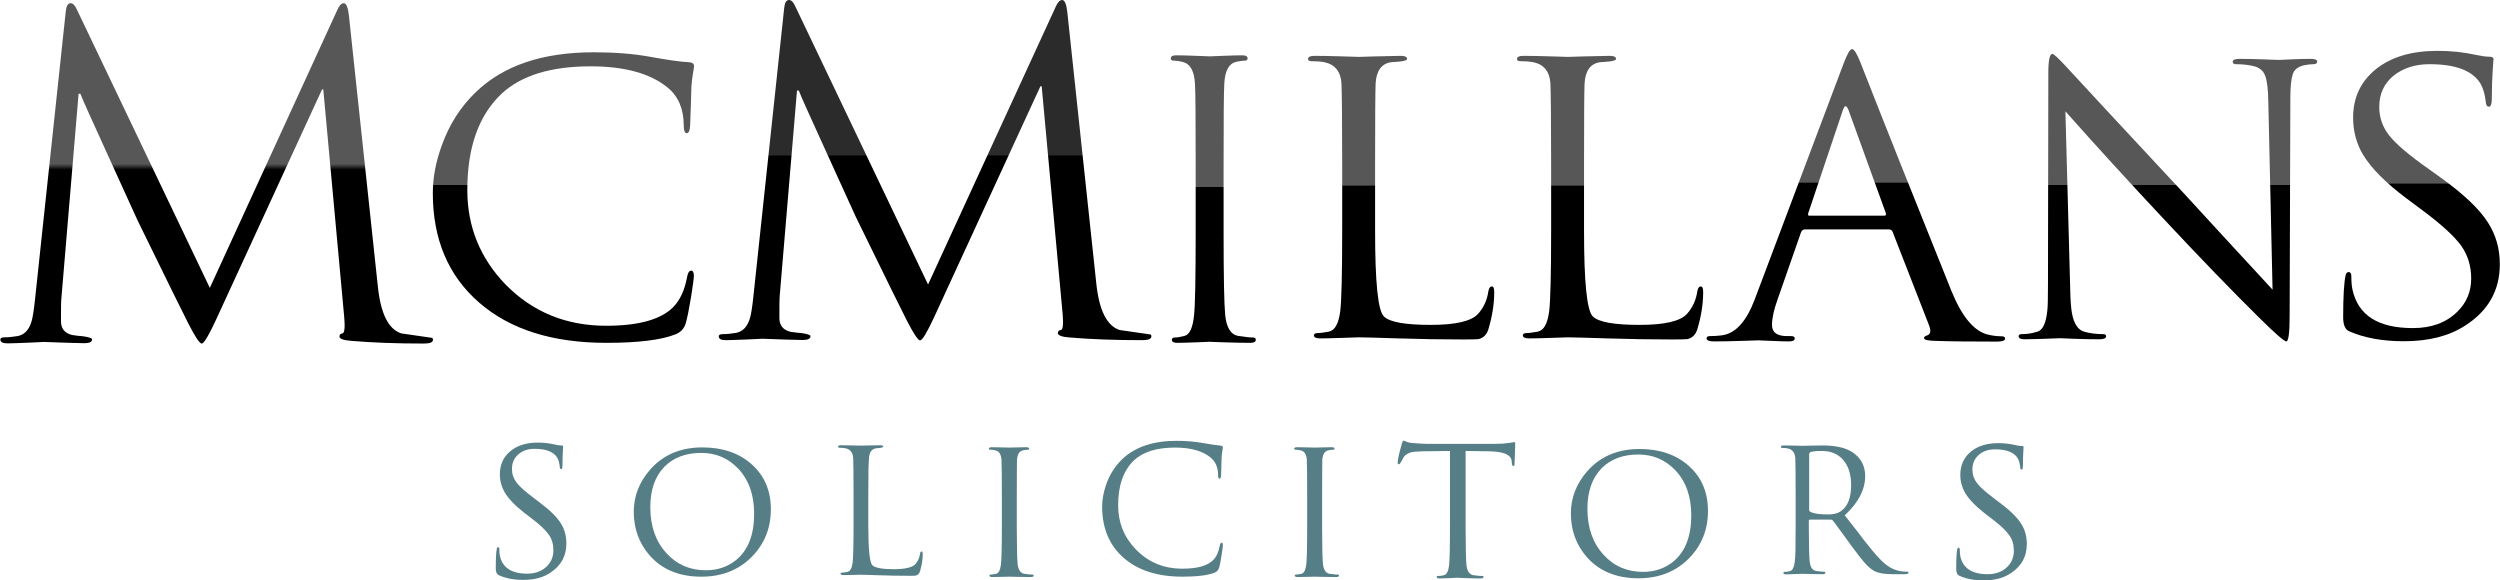 <?xml version="1.0" encoding="utf-8"?>
<!-- Generator: Adobe Illustrator 27.0.0, SVG Export Plug-In . SVG Version: 6.00 Build 0)  -->
<svg version="1.1" id="Layer_1" xmlns="http://www.w3.org/2000/svg" xmlns:xlink="http://www.w3.org/1999/xlink" x="0px" y="0px"
	 viewBox="0 0 1405.9 326.4" style="enable-background:new 0 0 1405.9 326.4;" xml:space="preserve">
<style type="text/css">
	.st0{fill:url(#SVGID_1_);}
	.st1{fill:url(#SVGID_00000168821109315161063620000005188356535242170301_);}
	.st2{fill:url(#SVGID_00000170272927392473450540000005862375916476775823_);}
	.st3{fill:url(#SVGID_00000018228997439121663810000010202742344374632114_);}
	.st4{fill:url(#SVGID_00000168077605318537668210000008732718814437813431_);}
	.st5{fill:url(#SVGID_00000180337436307459653630000013879127620002408358_);}
	.st6{fill:url(#SVGID_00000077287854150739626480000017421140200295096742_);}
	.st7{fill:url(#SVGID_00000154404716386090957380000009011325640024513181_);}
	.st8{fill:url(#SVGID_00000141455185510222996920000015411348699108922544_);}
	.st9{fill:#567E87;}
</style>
<linearGradient id="SVGID_1_" gradientUnits="userSpaceOnUse" x1="121.733" y1="1.836" x2="121.733" y2="193.22">
	<stop  offset="0.472" style="stop-color:#575757"/>
	<stop  offset="0.489" style="stop-color:#000000"/>
</linearGradient>
<path class="st0" d="M196.2,8.6l16.3,152.6c1.6,15.3,6,24,13.2,26.3c5.7,0.8,11.5,1.7,17.3,2.5c0.3,0.2,0.5,0.5,0.5,1
	c0,1.5-1.7,2.2-5.1,2.2c-15.4,0-29-0.5-40.7-1.5c-4.6-0.3-6.8-1.2-6.8-2.5c0-1,0.6-1.6,1.7-1.7c1.1-0.2,1.5-3.1,1-8.9L181.8,50.3
	h-0.7L121.4,180c-4.1,8.8-6.7,13.2-8,13.2c-1.1,0-3.7-3.8-7.6-11.5c-2.9-5.7-12.4-24.9-28.5-57.9c-1.3-2.8-6.6-14.4-15.8-34.7
	c-9.7-21.3-15.2-33.4-16.3-36.4h-1l-9.7,115.3c-0.2,2-0.2,6.2-0.2,12.7c0,4.1,2.1,6.7,6.3,7.7c2.1,0.3,4.1,0.6,6.1,0.7
	c3.4,0.5,5.1,1.1,5.1,1.7c0,1.5-1.5,2.2-4.4,2.2c-3.6,0-11.1-0.3-22.7-0.7c-0.3,0-3.2,0.1-8.5,0.4c-5.4,0.2-9.4,0.4-11.9,0.4
	c-2.8,0-4.1-0.7-4.1-2.2c0-0.8,0.8-1.2,2.4-1.2c2.3,0,4.7-0.3,7.3-0.7c3.6-0.7,6.1-3.1,7.6-7.5c0.8-2.2,1.5-6.5,2.2-13.2L37,6.3
	c0.3-3,1.2-4.5,2.7-4.5c1.3,0,2.5,1.2,3.6,3.7L118,161.9L189.6,5.8c1.1-2.6,2.4-4,3.7-4C194.7,1.8,195.7,4.1,196.2,8.6z"/>
<linearGradient id="SVGID_00000034091340080987146190000009444580641971656069_" gradientUnits="userSpaceOnUse" x1="525.708" y1="0" x2="525.708" y2="191.384">
	<stop  offset="0.456" style="stop-color:#2B2B2B"/>
	<stop  offset="0.456" style="stop-color:#272727"/>
	<stop  offset="0.457" style="stop-color:#121212"/>
	<stop  offset="0.457" style="stop-color:#040404"/>
	<stop  offset="0.457" style="stop-color:#000000"/>
</linearGradient>
<path style="fill:url(#SVGID_00000034091340080987146190000009444580641971656069_);" d="M600.2,6.7l16.3,152.6
	c1.6,15.3,6,24,13.2,26.3c5.7,0.8,11.5,1.7,17.3,2.5c0.3,0.2,0.5,0.5,0.5,1c0,1.5-1.7,2.2-5.1,2.2c-15.4,0-29-0.5-40.7-1.5
	c-4.6-0.3-6.8-1.2-6.8-2.5c0-1,0.6-1.6,1.7-1.7c1.1-0.2,1.5-3.1,1-8.9L585.8,48.5h-0.7l-59.7,129.7c-4.1,8.8-6.7,13.2-8,13.2
	c-1.1,0-3.7-3.8-7.6-11.5c-2.9-5.7-12.4-24.9-28.5-57.9c-1.3-2.8-6.6-14.4-15.8-34.7c-9.7-21.3-15.2-33.4-16.3-36.4h-1l-9.7,115.3
	c-0.2,2-0.2,6.2-0.2,12.7c0,4.1,2.1,6.7,6.3,7.7c2.1,0.3,4.1,0.6,6.1,0.7c3.4,0.5,5.1,1.1,5.1,1.7c0,1.5-1.5,2.2-4.4,2.2
	c-3.6,0-11.1-0.3-22.7-0.7c-0.3,0-3.2,0.1-8.5,0.4c-5.4,0.2-9.4,0.4-11.9,0.4c-2.8,0-4.1-0.7-4.1-2.2c0-0.8,0.8-1.2,2.4-1.2
	c2.3,0,4.7-0.3,7.3-0.7c3.6-0.7,6.1-3.1,7.6-7.5c0.8-2.2,1.5-6.5,2.2-13.2L441,4.5c0.3-3,1.2-4.5,2.7-4.5c1.3,0,2.5,1.2,3.6,3.7
	l74.6,156.3L593.6,4c1.1-2.6,2.4-4,3.7-4C598.7,0,599.7,2.2,600.2,6.7z"/>
<linearGradient id="SVGID_00000155107001566840473900000013081170412319454346_" gradientUnits="userSpaceOnUse" x1="316.917" y1="29.38" x2="316.917" y2="192.825">
	<stop  offset="0.456" style="stop-color:#575757"/>
	<stop  offset="0.456" style="stop-color:#464646"/>
	<stop  offset="0.457" style="stop-color:#282828"/>
	<stop  offset="0.457" style="stop-color:#121212"/>
	<stop  offset="0.457" style="stop-color:#040404"/>
	<stop  offset="0.457" style="stop-color:#000000"/>
</linearGradient>
<path style="fill:url(#SVGID_00000155107001566840473900000013081170412319454346_);" d="M341,192.8c-30.3,0-54.1-7.5-71.5-22.6
	c-17.4-15.1-26.1-35.6-26.1-61.6c0-8.8,1.7-17.6,5-26.7c4.2-11.8,10.6-21.9,19.3-30.2c15.5-14.9,37.5-22.3,66.2-22.3
	c11.6,0,22.1,0.8,31.5,2.5c10,1.8,17.4,2.9,22.1,3.1c1.9,0.1,2.8,0.9,2.8,2.3c0,0.4-0.2,1.7-0.6,4c-0.4,2.2-0.7,4.8-0.9,7.7
	c-0.1,6.1-0.4,13.3-0.7,21.5c-0.1,2.9-0.8,4.4-1.9,4.4s-1.7-1.5-1.7-4.4c0-9.2-3-16.3-9.1-21.3c-9.7-7.9-24.1-11.9-43.3-11.9
	c-22.2,0-38.8,5.1-49.8,15.2c-13,12.1-19.5,30.2-19.5,54.4c0,20.6,7.2,38.3,21.6,53.2c15.2,15.4,34,23.1,56.5,23.1
	c18.2,0,30.7-3.5,37.6-10.4c3.9-3.9,6.6-9.7,8-17.5c0.4-2.1,1.2-3.1,2.2-3.1c1,0,1.5,1,1.5,3.1c0,1.1-0.5,4.9-1.5,11.3
	c-1.2,7.2-2.2,12.3-3.1,15.3c-0.9,3-2.9,5-5.7,6.1C371.9,191.2,358.9,192.8,341,192.8z"/>
<linearGradient id="SVGID_00000145019808360286296000000009297249610592047028_" gradientUnits="userSpaceOnUse" x1="682.33" y1="31.216" x2="682.33" y2="192.806">
	<stop  offset="0.456" style="stop-color:#575757"/>
	<stop  offset="0.456" style="stop-color:#464646"/>
	<stop  offset="0.457" style="stop-color:#282828"/>
	<stop  offset="0.457" style="stop-color:#121212"/>
	<stop  offset="0.457" style="stop-color:#040404"/>
	<stop  offset="0.457" style="stop-color:#000000"/>
</linearGradient>
<path style="fill:url(#SVGID_00000145019808360286296000000009297249610592047028_);" d="M688.1,93.2v37.6c0,24.6,0.3,40.1,0.9,46.4
	c0.7,7.1,3.2,11,7.3,11.7c3.6,0.6,6.4,0.9,8.4,0.9c1,0,1.5,0.4,1.5,1.3c0,1.1-1,1.7-3,1.7c-4.2,0-9.2-0.1-15-0.3
	c-5.8-0.2-8.4-0.3-7.9-0.3c0.1,0-2.3,0.1-7.4,0.3c-5,0.2-8.7,0.3-10.9,0.3c-2,0-3-0.6-3-1.7c0-0.9,0.6-1.3,1.8-1.3
	c1.2,0,3-0.3,5.3-0.9c2.9-0.7,4.7-4.6,5.4-11.7c0.6-5.6,0.9-21,0.9-46.4V93.2c0-26.1-0.1-41.5-0.4-46.2c-0.4-6.8-2.5-10.8-6.3-12
	c-2.1-0.6-4-0.9-5.8-0.9c-1,0-1.5-0.4-1.5-1.3c0-1.1,1-1.7,3-1.7c2.5,0,6.3,0.1,11.4,0.3c5.1,0.2,7.6,0.3,7.5,0.3
	c-0.1,0,2.3-0.1,7.4-0.3c5-0.2,8.7-0.3,10.9-0.3c2,0,3,0.6,3,1.7c0,0.9-0.5,1.3-1.5,1.3c-1,0-2.5,0.2-4.7,0.6
	c-4.2,0.9-6.5,4.9-6.9,12.2C688.2,51.7,688.1,67.1,688.1,93.2z"/>
<linearGradient id="SVGID_00000003793736845824030250000010729820218461856927_" gradientUnits="userSpaceOnUse" x1="787.914" y1="31.517" x2="787.914" y2="190.97">
	<stop  offset="0.456" style="stop-color:#575757"/>
	<stop  offset="0.456" style="stop-color:#464646"/>
	<stop  offset="0.457" style="stop-color:#282828"/>
	<stop  offset="0.457" style="stop-color:#121212"/>
	<stop  offset="0.457" style="stop-color:#040404"/>
	<stop  offset="0.457" style="stop-color:#000000"/>
</linearGradient>
<path style="fill:url(#SVGID_00000003793736845824030250000010729820218461856927_);" d="M773.3,92.4v37.4c0,29,1.6,45.1,5,48.2
	c3.3,3.2,12.1,4.7,26.3,4.7c14.1,0,23-2.1,26.7-6.3c3.1-3.5,5-7.7,5.7-12.6c0.3-1.8,1-2.7,2-2.7c0.9,0,1.3,1.1,1.3,3.1
	c0,6.7-1.1,13.7-3.3,21c-0.9,2.9-2.7,4.8-5.5,5.5c-0.7,0.1-3.5,0.2-8.4,0.2c-12.2,0-24.4-0.2-36.7-0.6s-19.7-0.6-22.4-0.6
	c-0.3,0-3.3,0.1-9,0.3c-5.7,0.2-9.9,0.3-12.6,0.3c-2.3,0-3.5-0.6-3.5-1.7c0-0.8,0.7-1.3,2.1-1.3c1.4,0,3.5-0.3,6.3-0.8
	c3.4-0.7,5.5-4.5,6.4-11.5c0.7-5.5,1.1-20.7,1.1-45.6v-37c0-25.6-0.2-40.8-0.4-45.4c-0.4-6.7-3.6-10.7-9.5-12
	c-2.1-0.4-4.6-0.6-7.5-0.6c-1.2,0-1.8-0.4-1.8-1.3c0-1.1,1.2-1.7,3.5-1.7c4.1,0,9.4,0.1,15.9,0.3c6.5,0.2,9.5,0.3,9,0.3
	c-0.2,0,3.1-0.1,9.8-0.3c6.7-0.2,11.4-0.3,14-0.3c2.3,0,3.5,0.6,3.5,1.7c0,0.7-1.3,1.2-4,1.5c-1.6,0.1-3.3,0.3-5.1,0.4
	c-5.3,0.8-8.2,4.8-8.6,12C773.4,51.7,773.3,66.8,773.3,92.4z"/>
<linearGradient id="SVGID_00000012457583709463370310000008829438099171568539_" gradientUnits="userSpaceOnUse" x1="905.434" y1="31.517" x2="905.434" y2="190.97">
	<stop  offset="0.456" style="stop-color:#575757"/>
	<stop  offset="0.456" style="stop-color:#464646"/>
	<stop  offset="0.457" style="stop-color:#282828"/>
	<stop  offset="0.457" style="stop-color:#121212"/>
	<stop  offset="0.457" style="stop-color:#040404"/>
	<stop  offset="0.457" style="stop-color:#000000"/>
</linearGradient>
<path style="fill:url(#SVGID_00000012457583709463370310000008829438099171568539_);" d="M890.8,92.4v37.4c0,29,1.6,45.1,5,48.2
	c3.3,3.2,12.1,4.7,26.3,4.7c14.1,0,23-2.1,26.7-6.3c3.1-3.5,5-7.7,5.7-12.6c0.3-1.8,1-2.7,2-2.7c0.9,0,1.3,1.1,1.3,3.1
	c0,6.7-1.1,13.7-3.3,21c-0.9,2.9-2.7,4.8-5.5,5.5c-0.7,0.1-3.5,0.2-8.4,0.2c-12.2,0-24.4-0.2-36.7-0.6c-12.3-0.4-19.7-0.6-22.4-0.6
	c-0.3,0-3.3,0.1-9,0.3c-5.7,0.2-9.9,0.3-12.6,0.3c-2.3,0-3.5-0.6-3.5-1.7c0-0.8,0.7-1.3,2.1-1.3c1.4,0,3.5-0.3,6.3-0.8
	c3.4-0.7,5.5-4.5,6.4-11.5c0.7-5.5,1.1-20.7,1.1-45.6v-37c0-25.6-0.2-40.8-0.4-45.4c-0.4-6.7-3.6-10.7-9.5-12
	c-2.1-0.4-4.6-0.6-7.5-0.6c-1.2,0-1.8-0.4-1.8-1.3c0-1.1,1.2-1.7,3.5-1.7c4.1,0,9.4,0.1,15.9,0.3c6.5,0.2,9.5,0.3,9,0.3
	c-0.2,0,3.1-0.1,9.8-0.3c6.7-0.2,11.4-0.3,14-0.3c2.3,0,3.5,0.6,3.5,1.7c0,0.7-1.3,1.2-4,1.5c-1.6,0.1-3.3,0.3-5.1,0.4
	c-5.3,0.8-8.2,4.8-8.6,12C890.9,51.7,890.8,66.8,890.8,92.4z"/>
<linearGradient id="SVGID_00000069396315471396147860000003851563716080986510_" gradientUnits="userSpaceOnUse" x1="1043.722" y1="27.544" x2="1043.722" y2="192.075">
	<stop  offset="0.456" style="stop-color:#575757"/>
	<stop  offset="0.456" style="stop-color:#464646"/>
	<stop  offset="0.457" style="stop-color:#282828"/>
	<stop  offset="0.457" style="stop-color:#121212"/>
	<stop  offset="0.457" style="stop-color:#040404"/>
	<stop  offset="0.457" style="stop-color:#000000"/>
</linearGradient>
<path style="fill:url(#SVGID_00000069396315471396147860000003851563716080986510_);" d="M986.7,168.6l50-132.7
	c2.1-5.6,3.7-8.3,4.8-8.3c1.2,0,2.8,2.6,4.8,7.7c12.6,32.2,29.7,75.1,51.3,128.8c5.9,14.3,12.7,22.3,20.5,24.1
	c2.5,0.6,4.9,0.9,7.3,0.9c1.5,0,2.2,0.4,2.2,1.3c0,1.1-1.5,1.7-4.4,1.7c-14.4,0-25.9-0.1-34.6-0.4c-4.4-0.1-6.6-0.6-6.6-1.5
	c0-0.7,0.5-1.2,1.5-1.5c2.2-0.6,2.6-2.5,1.3-5.8l-20.5-52.6c-0.4-0.9-1.1-1.3-2-1.3h-47.3c-1,0-1.8,0.6-2.2,1.7l-13.2,37.8
	c-2.1,5.8-3.1,10.6-3.1,14.3c0,4.1,2.8,6.2,8.4,6.2h2.2c1.5,0,2.2,0.4,2.2,1.3c0,1.1-1.1,1.7-3.3,1.7c-2.1,0-5.3-0.1-9.7-0.3
	c-4.4-0.2-6.9-0.3-7.5-0.3c-0.1,0-3.3,0.1-9.5,0.3c-6.2,0.2-11.3,0.3-15.4,0.3c-2.8,0-4.2-0.6-4.2-1.7c0-0.9,0.7-1.3,2-1.3
	c2.1,0,4.2-0.1,6.4-0.4C975.8,187.7,982,181,986.7,168.6z M1017.5,121.3h42.1c0.9,0,1.2-0.5,0.9-1.5l-20.9-57.7
	c-0.6-1.6-1.2-2.4-1.8-2.4c-0.4,0-0.9,0.8-1.5,2.4l-19.4,57.7C1016.6,120.9,1016.8,121.3,1017.5,121.3z"/>
<linearGradient id="SVGID_00000094607196526872040020000006101335882253738637_" gradientUnits="userSpaceOnUse" x1="1219.082" y1="30.298" x2="1219.082" y2="192.023">
	<stop  offset="0.456" style="stop-color:#575757"/>
	<stop  offset="0.456" style="stop-color:#464646"/>
	<stop  offset="0.457" style="stop-color:#282828"/>
	<stop  offset="0.457" style="stop-color:#121212"/>
	<stop  offset="0.457" style="stop-color:#040404"/>
	<stop  offset="0.457" style="stop-color:#000000"/>
</linearGradient>
<path style="fill:url(#SVGID_00000094607196526872040020000006101335882253738637_);" d="M1161.5,62.6l2.7,99.8
	c0.1,6.7,0.5,11.3,1,13.8c1.1,6,3.5,9.5,7.1,10.4c2.9,0.8,6.4,1.3,10.4,1.3c1.1,0,1.7,0.4,1.7,1.2c0,1.1-1.3,1.7-3.8,1.7
	c-4.7,0-9.6-0.1-14.7-0.3c-5.1-0.2-7.5-0.3-7.4-0.3c-9.6,0.4-16.3,0.6-20,0.6c-2.2,0-3.3-0.6-3.3-1.7c0-0.8,0.6-1.2,1.7-1.2
	c2.9,0,5.9-0.4,8.9-1.4c3-0.9,4.8-4.8,5.5-11.6c0.3-2.1,0.4-7,0.4-14.8l0.2-119.4c0-6.9,0.8-10.4,2.3-10.4c0.7,0,3.1,2.2,7.3,6.7
	c11.4,12.4,33.5,36.2,66.4,71.5c14.5,15.8,31.2,34,50.1,54.4L1275.6,57c-0.1-6.9-0.7-11.8-1.8-14.5c-1-2.7-3.1-4.4-6-5.2
	c-3-0.8-6.5-1.2-10.5-1.2c-1.1,0-1.7-0.5-1.7-1.5c0-1,1.4-1.5,4.2-1.5c3.8,0,8.3,0.1,13.6,0.3c5.3,0.2,8,0.3,8.1,0.3
	c0.3,0,2.5-0.1,6.6-0.3c4.1-0.2,7.8-0.3,11.2-0.3c2.5,0,3.8,0.5,3.8,1.5c0,1-0.7,1.5-2.2,1.5s-3.2,0.2-5.1,0.6
	c-3.3,0.7-5.5,2.3-6.4,4.9c-0.9,2.6-1.4,7.1-1.4,13.6l-0.4,122c0,9.9-0.6,14.8-1.9,14.8c-1.1,0-6.2-4.4-15.2-13.3
	c-15-14.8-33.2-33.6-54.5-56.4C1196.9,101.9,1178.7,82,1161.5,62.6z"/>
<linearGradient id="SVGID_00000163042230399886778110000016345830795707322509_" gradientUnits="userSpaceOnUse" x1="1361.809" y1="28.651" x2="1361.809" y2="191.888">
	<stop  offset="0.456" style="stop-color:#575757"/>
	<stop  offset="0.456" style="stop-color:#464646"/>
	<stop  offset="0.457" style="stop-color:#282828"/>
	<stop  offset="0.457" style="stop-color:#121212"/>
	<stop  offset="0.457" style="stop-color:#040404"/>
	<stop  offset="0.457" style="stop-color:#000000"/>
</linearGradient>
<path style="fill:url(#SVGID_00000163042230399886778110000016345830795707322509_);" d="M1351.8,191.9c-12.1,0-22.3-1.9-30.7-5.6
	c-2.3-1-3.4-3.6-3.4-7.9c0-11.9,0.5-19.8,1.4-23.7c0.3-1.1,0.8-1.7,1.6-1.7c1.1,0,1.6,0.8,1.6,2.3c0,3.1,0.2,5.7,0.7,7.8
	c3.2,14.3,14.5,21.4,33.9,21.4c10.4,0,18.6-3,24.8-9c5.3-5.1,8-11.4,8-18.8c0-7.1-1.9-13.2-5.6-18.5c-3.8-5.2-10.7-11.6-20.7-19.1
	l-10.3-7.7c-11.5-8.6-19.5-16.7-24.1-24.2c-3.8-6.3-5.7-13.3-5.7-21.1c0-11.3,4.3-20.3,12.8-27.2c8.6-6.9,20.1-10.3,34.6-10.3
	c7.5,0,14.6,0.7,21.3,2.2c3.4,0.7,6,1.1,8,1.1c1.5,0,2.3,0.5,2.3,1.4c0-0.7-0.2,1.3-0.5,6.1c-0.3,4.8-0.5,10-0.5,15.8
	c0,3.2-0.5,4.8-1.6,4.8s-1.7-0.9-1.8-2.7c-0.5-4.4-1.5-7.8-3-10.3c-4.4-7.3-14-10.9-28.7-10.9c-8.1,0-14.8,2.2-20.2,6.5
	c-5.3,4.4-8,10.2-8,17.6c0,6,1.9,11.3,5.7,16.1c3.8,4.8,11.2,11.1,22.2,18.8l6.4,4.6c13,9.3,21.9,17.7,26.8,25.4
	c4.4,6.8,6.7,14.6,6.7,23.5c0,14.7-6.5,26.2-19.5,34.5C1377.3,189,1365.7,191.9,1351.8,191.9z"/>
<path class="st9" d="M294.3,326.1c-5.5,0-10.1-0.9-13.9-2.7c-1-0.5-1.6-1.7-1.6-3.7c0-5.7,0.2-9.4,0.6-11.2c0.1-0.5,0.4-0.8,0.7-0.8
	c0.5,0,0.7,0.4,0.7,1.1c0,1.5,0.1,2.7,0.3,3.7c1.4,6.7,6.6,10.1,15.3,10.1c4.7,0,8.4-1.4,11.2-4.2c2.4-2.4,3.6-5.4,3.6-8.9
	c0-3.4-0.8-6.3-2.5-8.7c-1.7-2.5-4.8-5.5-9.4-9l-4.7-3.6c-5.2-4.1-8.8-7.9-10.9-11.5c-1.7-3-2.6-6.3-2.6-10c0-5.3,1.9-9.6,5.8-12.9
	c3.9-3.3,9.1-4.9,15.6-4.9c3.4,0,6.6,0.4,9.6,1.1c1.5,0.4,2.7,0.5,3.6,0.5c0.7,0,1,0.2,1,0.7c0-0.3-0.1,0.6-0.2,2.9
	c-0.1,2.2-0.2,4.7-0.2,7.5c0,1.5-0.2,2.2-0.7,2.2s-0.8-0.4-0.8-1.3c-0.2-2.1-0.7-3.7-1.3-4.9c-2-3.5-6.3-5.2-12.9-5.2
	c-3.7,0-6.7,1-9.1,3.1c-2.4,2.1-3.6,4.8-3.6,8.3c0,2.8,0.9,5.4,2.6,7.6c1.7,2.3,5.1,5.2,10,8.9l2.9,2.2c5.9,4.4,9.9,8.4,12.1,12
	c2,3.2,3,6.9,3,11.1c0,7-2.9,12.4-8.8,16.3C305.8,324.7,300.6,326.1,294.3,326.1z"/>
<path class="st9" d="M1115.6,326.4c-5.5,0-10.1-0.9-13.9-2.7c-1-0.5-1.6-1.7-1.6-3.7c0-5.7,0.2-9.4,0.6-11.2
	c0.1-0.5,0.4-0.8,0.7-0.8c0.5,0,0.7,0.4,0.7,1.1c0,1.5,0.1,2.7,0.3,3.7c1.4,6.7,6.6,10.1,15.3,10.1c4.7,0,8.4-1.4,11.2-4.2
	c2.4-2.4,3.6-5.4,3.6-8.9c0-3.4-0.8-6.3-2.5-8.7c-1.7-2.5-4.8-5.5-9.4-9l-4.7-3.6c-5.2-4.1-8.8-7.9-10.9-11.5c-1.7-3-2.6-6.3-2.6-10
	c0-5.3,1.9-9.6,5.8-12.9c3.9-3.3,9.1-4.9,15.6-4.9c3.4,0,6.6,0.4,9.6,1.1c1.5,0.4,2.7,0.5,3.6,0.5c0.7,0,1,0.2,1,0.7
	c0-0.3-0.1,0.6-0.2,2.9s-0.2,4.7-0.2,7.5c0,1.5-0.2,2.2-0.7,2.2c-0.5,0-0.8-0.4-0.8-1.3c-0.2-2.1-0.7-3.7-1.3-4.9
	c-2-3.5-6.3-5.2-12.9-5.2c-3.7,0-6.7,1-9.1,3.1c-2.4,2.1-3.6,4.8-3.6,8.3c0,2.8,0.9,5.4,2.6,7.6c1.7,2.3,5.1,5.2,10,8.9l2.9,2.2
	c5.9,4.4,9.9,8.4,12.1,12c2,3.2,3,6.9,3,11.1c0,7-2.9,12.4-8.8,16.3C1127,325,1121.8,326.4,1115.6,326.4z"/>
<path class="st9" d="M356.4,287.8c0-8.8,3.1-16.7,9.2-23.7c7.3-8.3,17.1-12.5,29.4-12.5c11.2,0,20.4,3.1,27.5,9.3
	c7.3,6.4,11,14.9,11,25.5c0,10.6-3.6,19.5-10.7,26.7c-7.4,7.5-16.9,11.2-28.4,11.2c-12.4,0-22.1-4-29.1-12
	C359.4,305.5,356.4,297.3,356.4,287.8z M365.7,285.2c0,10.6,3,19.3,9.1,25.9c5.8,6.4,13.2,9.6,22.2,9.6c6.5,0,12.1-1.9,16.9-5.7
	c6.8-5.6,10.2-14.2,10.2-26.1c0-10.6-3-19.1-9.1-25.5c-5.6-5.8-12.4-8.7-20.7-8.7c-8.5,0-15.3,2.5-20.5,7.6
	C368.4,267.8,365.7,275.4,365.7,285.2z"/>
<path class="st9" d="M883.4,288.7c0-8.8,3.1-16.7,9.2-23.7c7.3-8.3,17.1-12.5,29.4-12.5c11.2,0,20.4,3.1,27.5,9.3
	c7.3,6.4,11,14.9,11,25.5c0,10.6-3.6,19.5-10.7,26.7c-7.4,7.5-16.9,11.2-28.4,11.2c-12.4,0-22.1-4-29.1-12
	C886.4,306.4,883.4,298.3,883.4,288.7z M892.7,286.1c0,10.6,3,19.3,9.1,25.9c5.8,6.4,13.2,9.6,22.2,9.6c6.5,0,12.1-1.9,16.9-5.7
	c6.8-5.6,10.2-14.2,10.2-26.1c0-10.6-3-19.1-9.1-25.5c-5.6-5.8-12.4-8.7-20.7-8.7c-8.5,0-15.3,2.5-20.5,7.6
	C895.4,268.7,892.7,276.3,892.7,286.1z"/>
<path class="st9" d="M488.3,278.6v17.2c0,13.3,0.8,20.7,2.3,22.1s5.5,2.2,12,2.2c6.4,0,10.5-1,12.2-2.9c1.4-1.6,2.3-3.5,2.6-5.8
	c0.1-0.8,0.4-1.3,0.9-1.3c0.4,0,0.6,0.5,0.6,1.4c0,3.1-0.5,6.3-1.5,9.7c-0.4,1.4-1.2,2.2-2.5,2.5c-0.3,0.1-1.6,0.1-3.8,0.1
	c-5.6,0-11.2-0.1-16.8-0.3c-5.6-0.2-9-0.3-10.2-0.3c-0.1,0-1.5,0-4.1,0.1c-2.6,0.1-4.5,0.1-5.7,0.1c-1.1,0-1.6-0.3-1.6-0.8
	c0-0.4,0.3-0.6,1-0.6c0.6,0,1.6-0.1,2.9-0.4c1.5-0.3,2.5-2.1,2.9-5.3c0.3-2.5,0.5-9.5,0.5-20.9v-17c0-11.8-0.1-18.7-0.2-20.8
	c-0.2-3.1-1.6-4.9-4.3-5.5c-0.9-0.2-2.1-0.3-3.4-0.3c-0.5,0-0.8-0.2-0.8-0.6c0-0.5,0.5-0.8,1.6-0.8c1.9,0,4.3,0.1,7.2,0.1
	c3,0.1,4.3,0.1,4.1,0.1c-0.1,0,1.4,0,4.5-0.1c3.1-0.1,5.2-0.1,6.4-0.1c1.1,0,1.6,0.3,1.6,0.8c0,0.3-0.6,0.5-1.8,0.7
	c-0.7,0.1-1.5,0.1-2.3,0.2c-2.4,0.4-3.7,2.2-3.9,5.5C488.4,259.9,488.3,266.9,488.3,278.6z"/>
<path class="st9" d="M665,324.3c-14,0-25-3.5-33.1-10.6c-8-7-12.1-16.6-12.1-28.8c0-4.1,0.8-8.2,2.3-12.5c1.9-5.5,4.9-10.2,8.9-14.1
	c7.2-6.9,17.4-10.4,30.6-10.4c5.4,0,10.2,0.4,14.6,1.2c4.6,0.8,8,1.3,10.2,1.5c0.9,0.1,1.3,0.4,1.3,1.1c0,0.2-0.1,0.8-0.3,1.9
	c-0.2,1-0.3,2.2-0.4,3.6c-0.1,2.9-0.2,6.2-0.3,10c-0.1,1.4-0.4,2-0.9,2c-0.5,0-0.8-0.7-0.8-2c0-4.3-1.4-7.6-4.2-9.9
	c-4.5-3.7-11.1-5.6-20-5.6c-10.3,0-17.9,2.4-23,7.1c-6,5.7-9,14.1-9,25.4c0,9.6,3.3,17.9,10,24.8c7,7.2,15.7,10.8,26.1,10.8
	c8.4,0,14.2-1.6,17.4-4.9c1.8-1.8,3-4.5,3.7-8.2c0.2-1,0.5-1.5,1-1.5c0.5,0,0.7,0.5,0.7,1.5c0,0.5-0.2,2.3-0.7,5.3
	c-0.5,3.4-1,5.8-1.4,7.2c-0.4,1.4-1.3,2.4-2.7,2.9C679.3,323.5,673.3,324.3,665,324.3z"/>
<path class="st9" d="M571.8,279.5v17c0,11.1,0.2,18.1,0.5,20.9c0.4,3.2,1.7,5,3.8,5.3c1.9,0.3,3.4,0.4,4.4,0.4
	c0.5,0,0.8,0.2,0.8,0.6c0,0.5-0.5,0.8-1.6,0.8c-2.2,0-4.9-0.1-7.9-0.1c-3-0.1-4.4-0.1-4.2-0.1c0.1,0-1.2,0-3.9,0.1
	c-2.6,0.1-4.6,0.1-5.7,0.1c-1,0-1.6-0.3-1.6-0.8c0-0.4,0.3-0.6,0.9-0.6c0.6,0,1.6-0.1,2.8-0.4c1.5-0.3,2.4-2.1,2.8-5.3
	c0.3-2.5,0.5-9.5,0.5-20.9v-17c0-11.8-0.1-18.7-0.2-20.8c-0.2-3.1-1.3-4.9-3.3-5.4c-1.1-0.3-2.1-0.4-3-0.4c-0.5,0-0.8-0.2-0.8-0.6
	c0-0.5,0.5-0.8,1.6-0.8c1.3,0,3.3,0.1,6,0.1c2.7,0.1,4,0.1,3.9,0.1c-0.1,0,1.2,0,3.9-0.1c2.6-0.1,4.6-0.1,5.7-0.1
	c1,0,1.6,0.3,1.6,0.8c0,0.4-0.3,0.6-0.8,0.6c-0.5,0-1.3,0.1-2.5,0.3c-2.2,0.4-3.4,2.2-3.6,5.5C571.9,260.8,571.8,267.8,571.8,279.5z
	"/>
<path class="st9" d="M743.5,279.5v17c0,11.1,0.2,18.1,0.5,20.9c0.4,3.2,1.7,5,3.8,5.3c1.9,0.3,3.4,0.4,4.4,0.4
	c0.5,0,0.8,0.2,0.8,0.6c0,0.5-0.5,0.8-1.6,0.8c-2.2,0-4.9-0.1-7.9-0.1c-3-0.1-4.4-0.1-4.2-0.1c0.1,0-1.2,0-3.9,0.1
	c-2.6,0.1-4.6,0.1-5.7,0.1c-1,0-1.6-0.3-1.6-0.8c0-0.4,0.3-0.6,0.9-0.6c0.6,0,1.6-0.1,2.8-0.4c1.5-0.3,2.4-2.1,2.8-5.3
	c0.3-2.5,0.5-9.5,0.5-20.9v-17c0-11.8-0.1-18.7-0.2-20.8c-0.2-3.1-1.3-4.9-3.3-5.4c-1.1-0.3-2.1-0.4-3-0.4c-0.5,0-0.8-0.2-0.8-0.6
	c0-0.5,0.5-0.8,1.6-0.8c1.3,0,3.3,0.1,6,0.1c2.7,0.1,4,0.1,3.9,0.1c-0.1,0,1.2,0,3.9-0.1c2.6-0.1,4.6-0.1,5.7-0.1
	c1,0,1.6,0.3,1.6,0.8c0,0.4-0.3,0.6-0.8,0.6c-0.5,0-1.3,0.1-2.5,0.3c-2.2,0.4-3.4,2.2-3.6,5.5C743.6,260.8,743.5,267.8,743.5,279.5z
	"/>
<path class="st9" d="M824.2,253.6v42.6c0,11.6,0.2,18.9,0.5,21.8c0.4,3.4,1.8,5.2,4.1,5.5c2,0.3,3.6,0.4,4.7,0.4
	c0.6,0,0.8,0.2,0.8,0.6c0,0.5-0.6,0.8-1.7,0.8c-2.4,0-5.2-0.1-8.4-0.2c-3.2-0.1-4.7-0.2-4.4-0.2c0.1,0-1.3,0-4.1,0.2
	c-2.8,0.1-4.8,0.2-6.1,0.2c-1.1,0-1.7-0.3-1.7-0.8c0-0.4,0.3-0.6,1-0.6c0.7,0,1.7-0.1,3-0.4c1.6-0.3,2.6-2.2,3-5.5
	c0.3-2.6,0.5-9.9,0.5-21.8v-42.6l-15.4,0.2c-2.7,0.1-4.7,0.2-5.8,0.4c-2.2,0.5-3.8,1.4-4.8,2.8c-0.4,0.8-0.8,1.6-1.3,2.4
	c-0.6,1.1-1.1,1.7-1.6,1.7c-0.3,0-0.5-0.3-0.5-0.9c0-1.8,0.8-5.3,2.3-10.5c0.3-1.3,0.7-1.9,1-1.9c0.1,0,0.7,0.2,1.6,0.6
	c0.9,0.4,1.9,0.6,3,0.7c3.9,0.3,6.6,0.5,8.2,0.5h39.1c2.7,0,5.2-0.2,7.4-0.5c2.2-0.3,3.2-0.5,3-0.5c0.3,0,0.5,0.4,0.5,1.2
	c0,1.1-0.1,3.2-0.2,6.2c-0.1,3-0.2,4.6-0.2,4.8c0,0.9-0.2,1.3-0.7,1.3c-0.4,0-0.7-0.6-0.8-1.7l-0.1-1.1c-0.3-3.6-4.6-5.4-12.8-5.5
	L824.2,253.6z"/>
<path class="st9" d="M1009.8,295.2v-16.8c0-11.7-0.1-18.5-0.2-20.7c-0.2-3.1-1.6-4.9-4.1-5.5c-0.9-0.2-2-0.3-3.2-0.3
	c-0.5,0-0.8-0.2-0.8-0.6c0-0.5,0.5-0.8,1.5-0.8c1.8,0,4.1,0.1,6.8,0.1c2.8,0.1,4.1,0.1,3.9,0.1c0.2,0,1.8,0,4.9-0.1
	c3.1-0.1,5.2-0.1,6.3-0.1c7.7,0,13.5,1.4,17.4,4.2c4.4,3.2,6.6,7.5,6.6,13c0,7.6-3.8,15-11.5,22.1c6.3,8,9.9,12.6,10.7,13.8
	c3.6,4.6,6.6,8.2,9,10.7c3.7,4,7.5,6.2,11.6,6.9c1.2,0.2,2.4,0.3,3.7,0.3c0.6,0,0.9,0.2,0.9,0.6c0,0.5-0.8,0.8-2.3,0.8h-6.8
	c-4.6,0-8-0.6-10.2-1.8c-1.8-1-3.8-2.7-5.9-5.2c-1.1-1.2-3.4-4.2-6.9-8.9c-2.8-3.9-6.2-8.6-10.4-14.2c-0.4-0.4-0.8-0.6-1.2-0.6
	h-11.7c-0.4,0-0.7,0.3-0.7,0.8v2.3c0,11,0.2,17.8,0.5,20.6c0.4,3.2,1.6,4.9,3.7,5.2c1.8,0.3,3.3,0.4,4.3,0.4c0.5,0,0.8,0.2,0.8,0.6
	c0,0.5-0.5,0.8-1.5,0.8c-2.2,0-4.7-0.1-7.7-0.1c-2.9-0.1-4.3-0.1-4-0.1c-4.4,0.2-7.4,0.3-8.9,0.3c-1,0-1.5-0.3-1.5-0.8
	c0-0.4,0.3-0.6,0.9-0.6c0.6,0,1.5-0.1,2.7-0.4c1.5-0.3,2.4-2.1,2.8-5.3C1009.7,313.5,1009.8,306.6,1009.8,295.2z M1017.4,255.4v31.3
	c0,0.5,0.2,0.9,0.7,1.1c1.7,1,5,1.5,10,1.5c3,0,5.4-0.6,7.1-1.8c3.9-2.7,5.8-7.6,5.8-14.7c0-6-1.5-10.7-4.4-14.1
	c-2.9-3.4-7-5.1-12-5.1c-3,0-5.1,0.2-6.4,0.6C1017.7,254.5,1017.4,254.9,1017.4,255.4z"/>
</svg>
